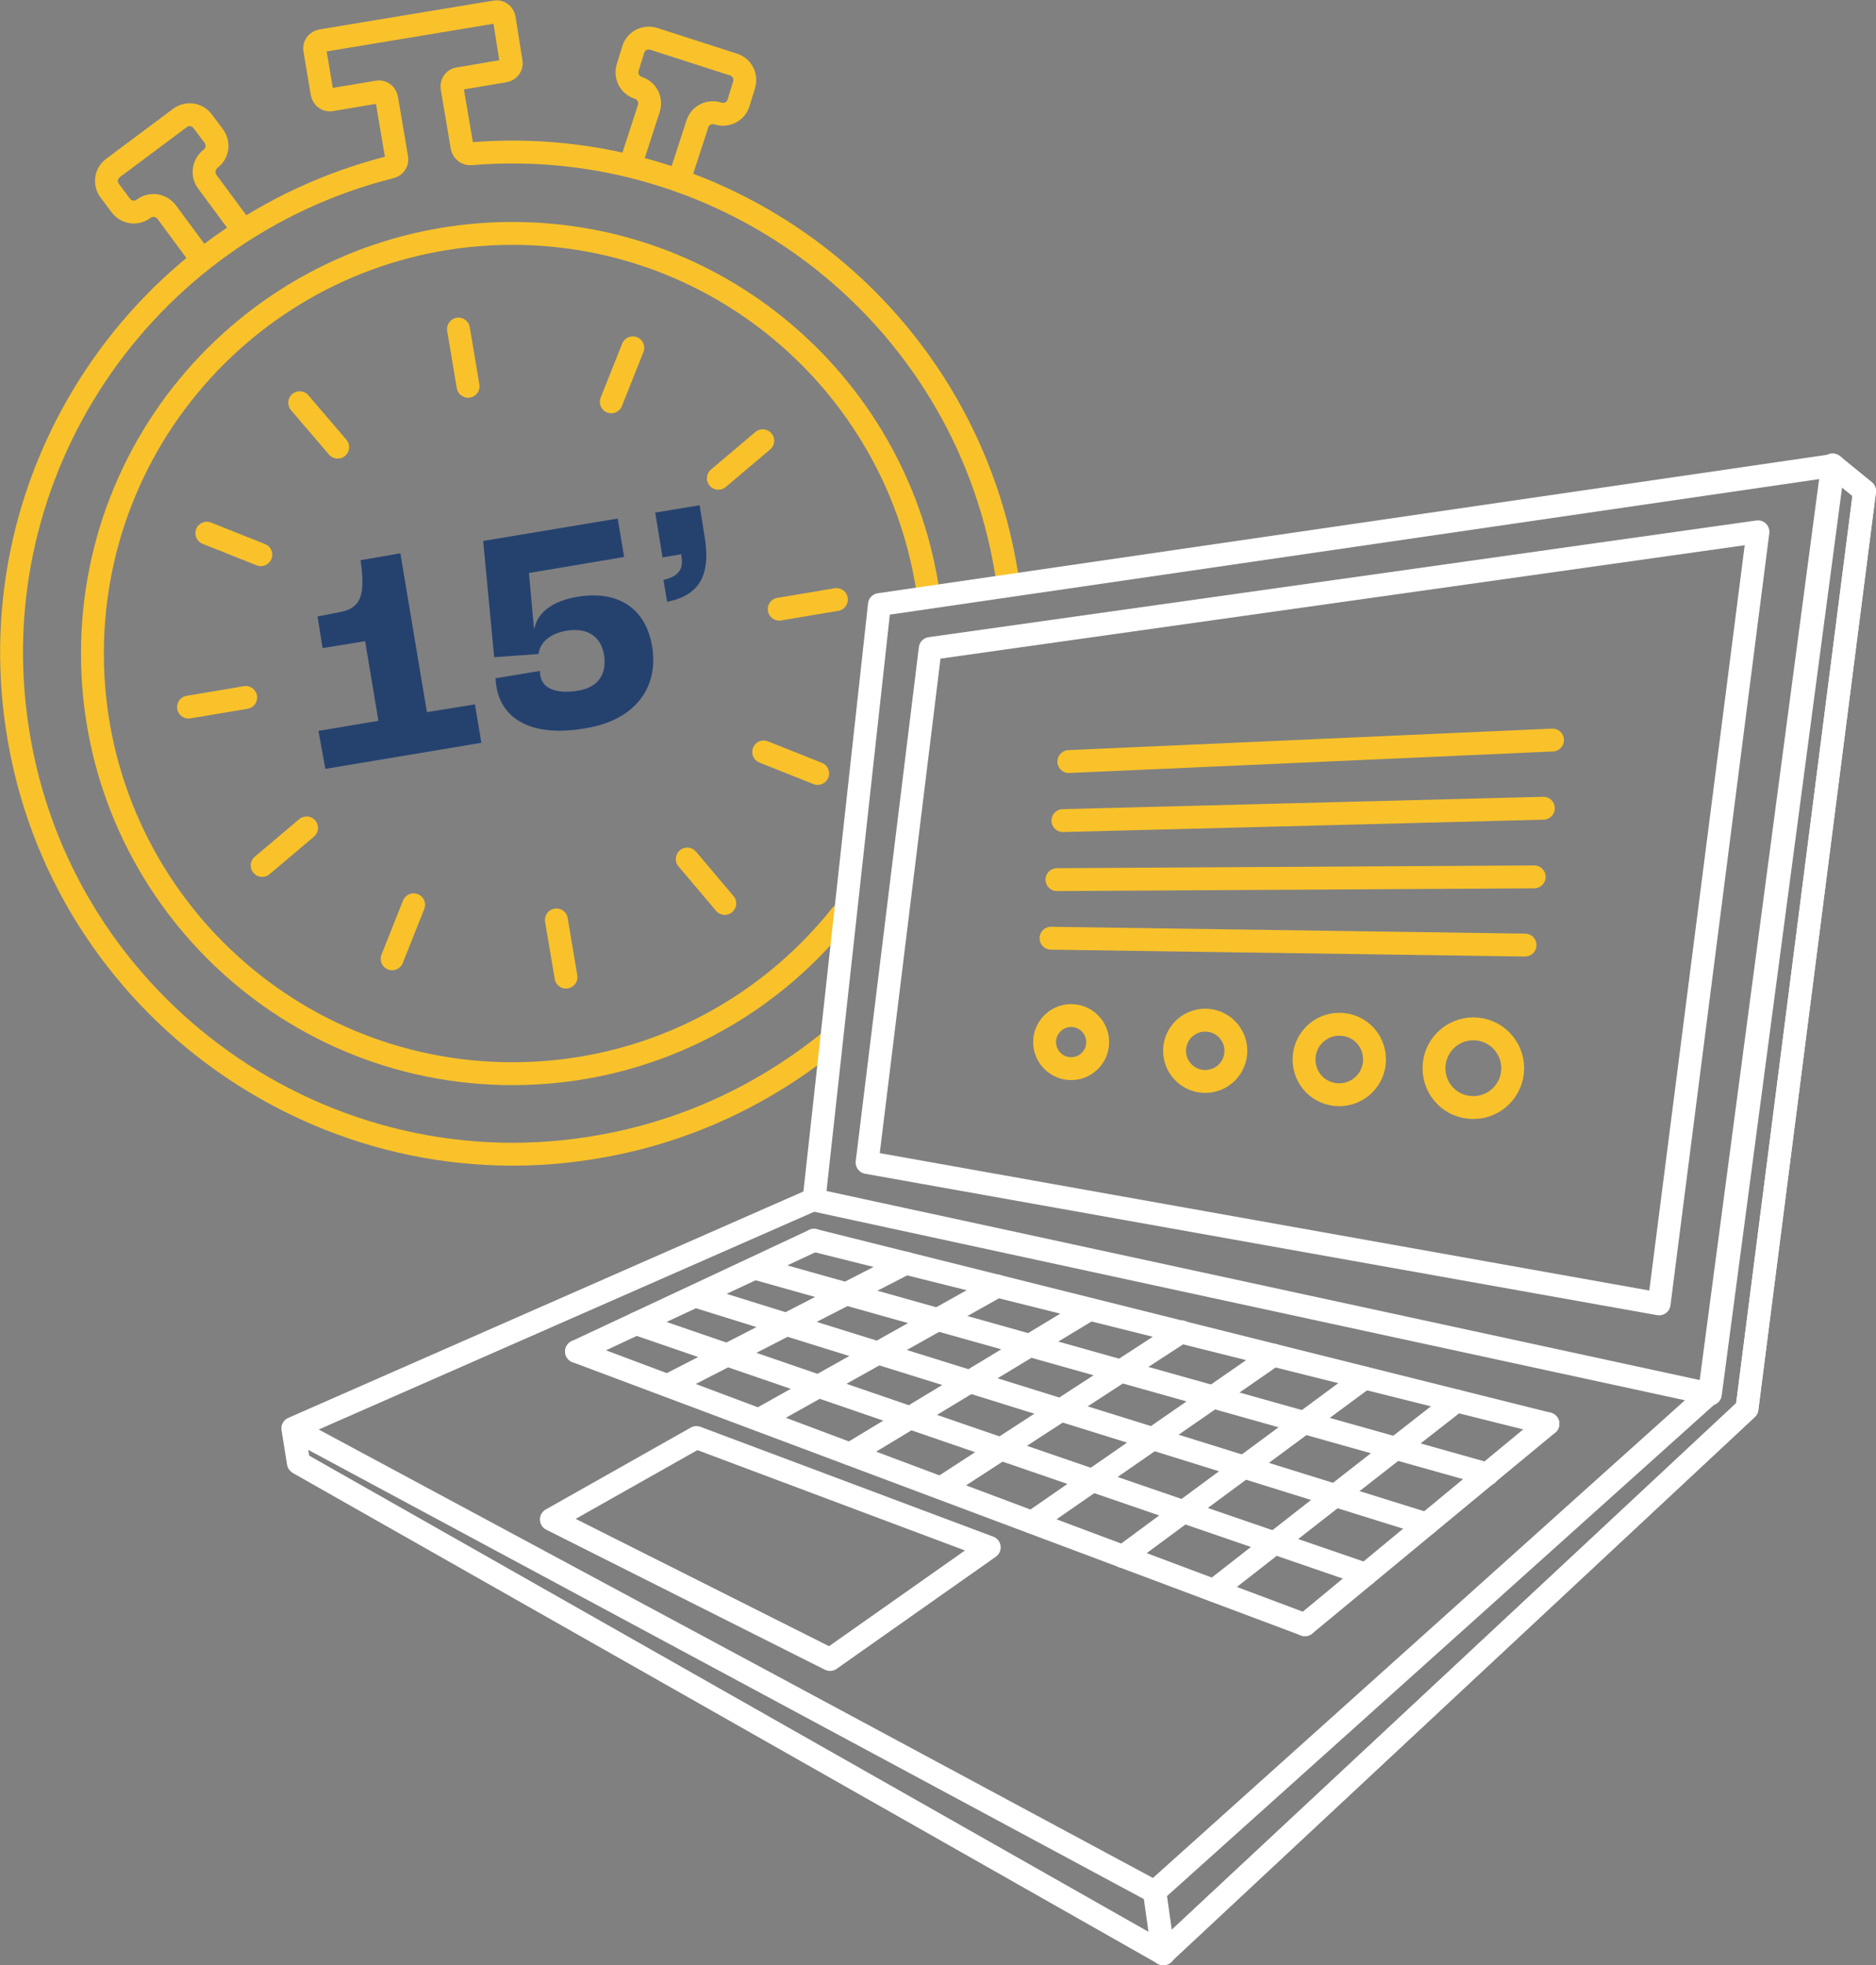 <svg xmlns="http://www.w3.org/2000/svg" xmlns:xlink="http://www.w3.org/1999/xlink" id="Layer_1" x="0px" y="0px" viewBox="0 0 410 429.4" style="enable-background:new 0 0 410 429.4;" xml:space="preserve"><rect x="0" y="0" width="410" height="429.4" fill="#808080" stroke="none"/><style type="text/css">	.st0{fill:none;stroke:#F9C22A;stroke-width:5;stroke-linecap:round;stroke-miterlimit:10;}	.st1{fill:none;stroke:#F9C22A;stroke-width:5;stroke-linecap:round;stroke-linejoin:round;}	.st2{fill:#25426F;}	.st3{fill:none;stroke:#FFFFFF;stroke-width:5;stroke-linecap:round;stroke-linejoin:round;}</style><path class="st0" d="M202.9,129.9c-6.3-44.6-44.6-78.9-90.9-78.9c-50.7,0-91.8,41.1-91.8,91.8c0,50.7,41.1,91.8,91.8,91.8 c29.1,0,55-13.5,71.8-34.6"></path><path class="st0" d="M100.2,71.9l2.1,12.5"></path><path class="st0" d="M121.6,201l2.1,12.5"></path><path class="st0" d="M182.8,131l-12.5,2.1"></path><path class="st0" d="M53.7,152.4l-12.5,2.1"></path><path class="st0" d="M166.7,96.3l-9.7,8.2"></path><path class="st0" d="M67,180.9l-9.7,8.2"></path><path class="st0" d="M158.4,197.4l-8.2-9.7"></path><path class="st0" d="M73.8,97.7L65.5,88"></path><path class="st0" d="M45.2,116.5l11.8,4.7"></path><path class="st0" d="M166.9,164.3l11.8,4.7"></path><path class="st0" d="M85.7,209.5l4.7-11.8"></path><path class="st0" d="M133.6,87.8l4.7-11.8"></path><path class="st0" d="M220.4,127.8c-0.1-1-0.3-2-0.5-3c-9.4-56.7-60.8-95.9-117-91.2c-0.9,0.1-1.7-0.6-1.9-1.4v0l-2.2-13 c-0.2-1,0.5-1.9,1.4-2l10.1-1.7c1-0.2,1.6-1.1,1.4-2L110.2,4c-0.2-1-1.1-1.6-2-1.4l-38,6.3c-1,0.2-1.6,1.1-1.4,2l1.6,9.5 c0.2,1,1.1,1.6,2,1.4l10.1-1.7c1-0.2,1.8,0.5,2,1.4l2.2,13c0.2,0.9-0.4,1.8-1.3,2C31,50.2-4.8,103.1,3.8,159.2 c9.2,60.8,67.4,102.3,127.9,91.2c18.9-3.4,35.8-11.6,49.8-23"></path><path class="st1" d="M52.4,49.3l-7.1-9.6c-1.2-1.6-0.8-3.8,0.7-5c1.6-1.2,1.9-3.4,0.7-5l-2.4-3.2c-1.2-1.6-3.4-1.9-5-0.7L24.7,36.7 c-1.6,1.2-1.9,3.4-0.7,5l2.4,3.2c1.2,1.6,3.4,1.9,5,0.7c1.6-1.2,3.8-0.8,5,0.7l7.1,9.6"></path><path class="st1" d="M138.1,35.1l3.7-11.4c0.6-1.9-0.4-3.9-2.3-4.5c-1.9-0.6-2.9-2.6-2.3-4.5l1.2-3.9c0.6-1.9,2.6-2.9,4.5-2.3 l17.4,5.6c1.9,0.6,2.9,2.6,2.3,4.5l-1.2,3.9c-0.6,1.9-2.6,2.9-4.5,2.3c-1.9-0.6-3.9,0.4-4.5,2.3l-3.7,11.4"></path><path class="st2" d="M69.6,159.7l13.1-2.2l-2.9-17.4l-9.3,1.5l-1.1-6.9l5.1-1c4.4-0.9,5.4-3.7,4.3-11.3l8.7-1.5l5.8,34.7l10.5-1.7 l1.4,8.4l-34.1,5.7L69.6,159.7L69.6,159.7z"></path><path class="st2" d="M108.5,150.1c-0.1-0.7-0.2-1.4-0.2-1.9l9.7-1.6c0,0.5,0.1,0.9,0.1,1.1c0.5,2.8,3.6,4,8.3,3.2 c4.3-0.7,6.3-3.6,5.6-7.9c-0.7-4-3.7-5.9-8.1-5.2c-3.6,0.6-5.9,2.5-6.2,5.1l-9.7,0.7l-2.4-25.4l29.4-4.9l1.4,8.4l-20.8,3.5l1.1,12.1 l0.1,0c0.7-3.5,4-6,9.4-6.9c9.1-1.5,14.9,2.7,16.3,10.7c1.6,9.4-4,16.3-14.4,18C117.1,161.1,109.8,157.7,108.5,150.1L108.5,150.1z"></path><path class="st2" d="M145,126.7c3.2-0.7,4.5-2.3,3.9-5.3l0-0.3l-4.1,0.7l-1.6-9.8l9.7-1.6l1.1,6.9c1.5,9-1.7,12.9-8.2,14.2 L145,126.7z"></path><path class="st3" d="M400.5,101.6l7,5.7l-25.7,200.5l-127.6,119l-189-107.2l-1.2-7.5l113.8-50"></path><path class="st3" d="M407.5,107.3l-25.7,200.5L254.2,426.9l-1.9-13.5l121.3-108.9l26.9-202.9L407.5,107.3L407.5,107.3z"></path><path class="st3" d="M65.3,319.7l189,107.2l-1.9-13.5L64.1,312.2L65.3,319.7z"></path><path class="st3" d="M181.4,362.6l34.8-24.5l-64-24L120.5,332L181.4,362.6L181.4,362.6z"></path><path class="st3" d="M192.2,132.1l-14.3,130.1l195.9,42.4l26.9-202.9L192.2,132.1L192.2,132.1z"></path><path class="st3" d="M285.2,355l53.1-43.9"></path><path class="st3" d="M265.3,347.5l53-41.4"></path><path class="st3" d="M245.4,340.1l52.8-39"></path><path class="st3" d="M225.6,332.6l52.7-36.5"></path><path class="st3" d="M205.7,325.1l52.5-34.1"></path><path class="st3" d="M185.8,317.7l52.3-31.6"></path><path class="st3" d="M165.9,310.2L218,281"></path><path class="st3" d="M146,302.7l52-26.7"></path><path class="st3" d="M126,295.3l51.9-24.3"></path><path class="st3" d="M177.9,271l160.4,40.1"></path><path class="st3" d="M165,277.1l160.1,45"></path><path class="st3" d="M152,283.2L311.8,333"></path><path class="st3" d="M139,289.2L298.5,344"></path><path class="st3" d="M126,295.3L285.2,355"></path><path class="st3" d="M362.6,284.9l21.6-168.7l-180.9,25.5L189.5,254L362.6,284.9z"></path><path class="st1" d="M339.3,161.7l-105.7,4.7"></path><path class="st1" d="M337.3,176.6l-105,2.7"></path><path class="st1" d="M335.3,191.6L231,192.2"></path><path class="st1" d="M333.3,206.5L229.7,205"></path><path class="st1" d="M234.1,233.5c3.2,0,5.8-2.6,5.8-5.8c0-3.2-2.6-5.8-5.8-5.8c-3.2,0-5.8,2.6-5.8,5.8 C228.3,230.9,230.9,233.5,234.1,233.5z"></path><path class="st1" d="M263.4,236.3c3.7,0,6.7-3,6.7-6.7c0-3.7-3-6.7-6.7-6.7c-3.7,0-6.7,3-6.7,6.7 C256.7,233.3,259.7,236.3,263.4,236.3z"></path><path class="st1" d="M292.7,239.2c4.2,0,7.7-3.4,7.7-7.7s-3.4-7.7-7.7-7.7c-4.2,0-7.7,3.4-7.7,7.7S288.4,239.2,292.7,239.2z"></path><path class="st1" d="M322,242c4.7,0,8.6-3.8,8.6-8.6c0-4.7-3.8-8.6-8.6-8.6c-4.7,0-8.6,3.8-8.6,8.6C313.4,238.2,317.2,242,322,242z"></path></svg>